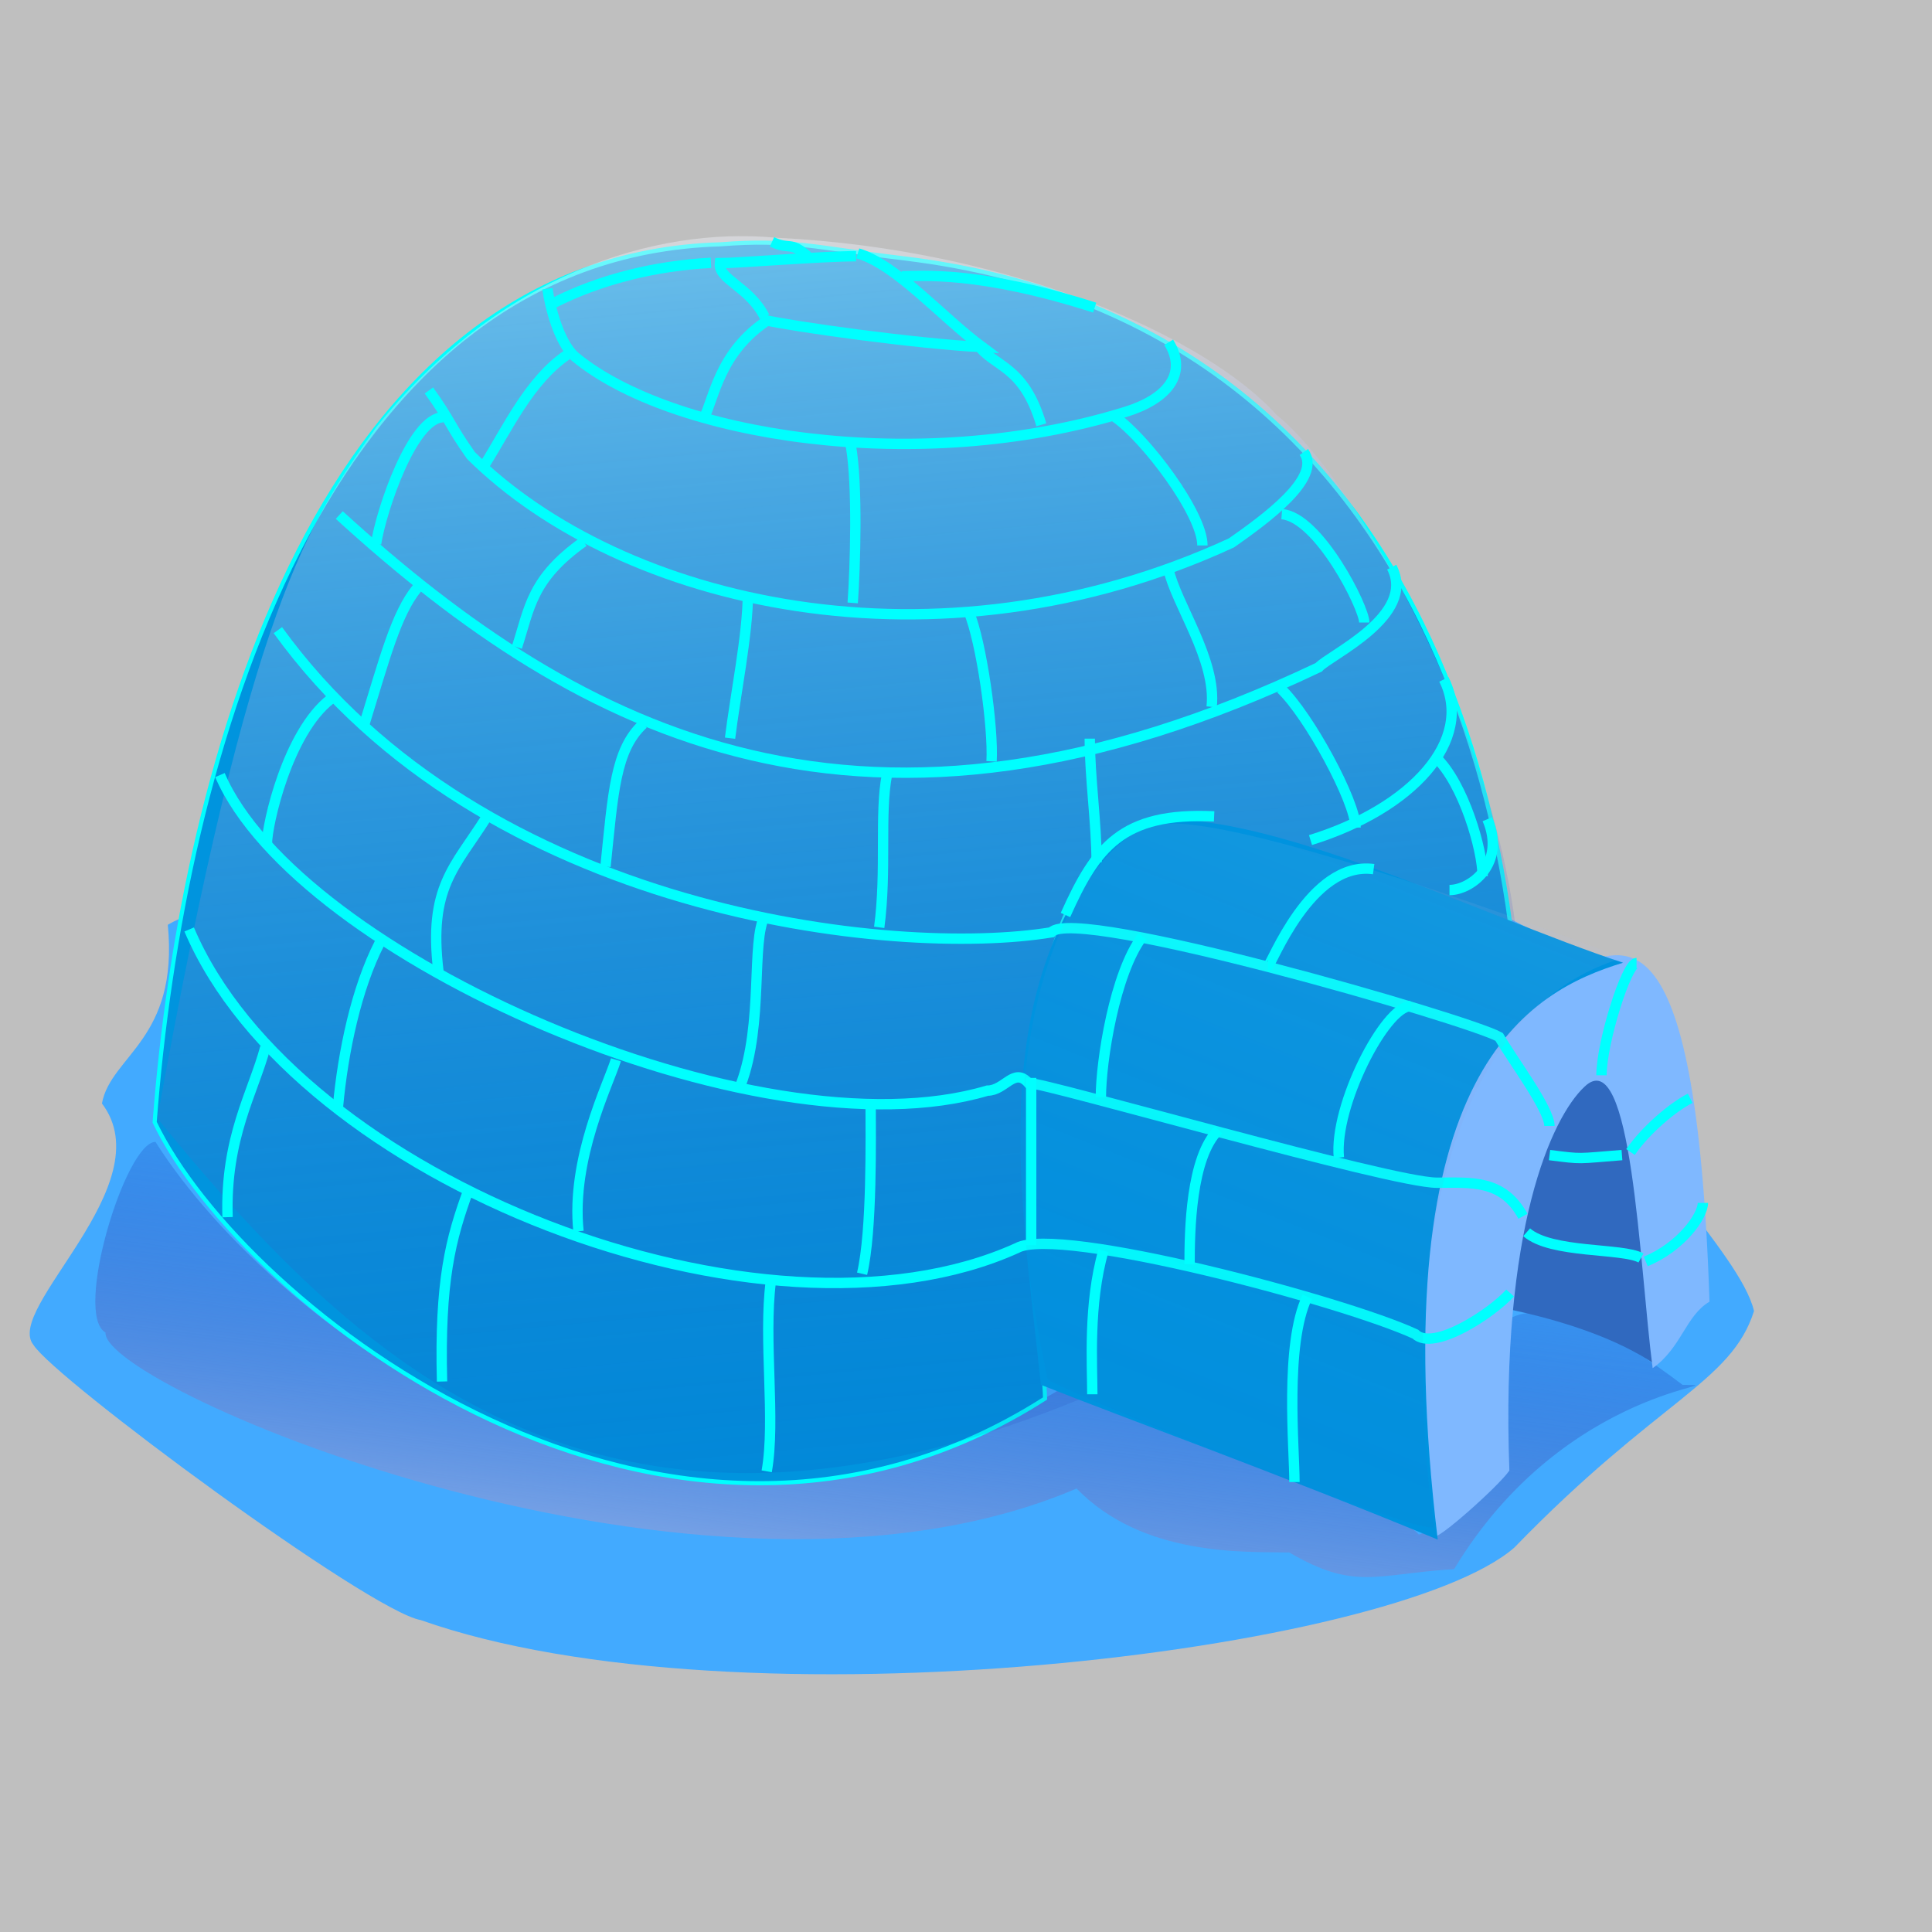 <?xml version="1.0" encoding="UTF-8" standalone="no"?>
<!DOCTYPE svg PUBLIC "-//W3C//DTD SVG 20010904//EN"
"http://www.w3.org/TR/2001/REC-SVG-20010904/DTD/svg10.dtd">
<!-- Created with Sodipodi ("http://www.sodipodi.com/") -->
<svg
   xmlns="http://www.w3.org/2000/svg"
   xmlns:sodipodi="http://sodipodi.sourceforge.net/DTD/sodipodi-0.dtd"
   xmlns:xlink="http://www.w3.org/1999/xlink"
   style="fill:#000000;fill-opacity:0.5;stroke:none"
   width="350pt"
   height="350pt"
   id="svg32"
   sodipodi:docbase="/home/mira/"
   sodipodi:docname="/home/mira/home1.svg"
   sodipodi:version="0.34">
  <rect width="100%" height="100%" fill="#808080" stroke="none"/>
  <defs
     id="defs34">
    <linearGradient
       id="linearGradient129">
      <stop
         style="stop-color:#0017a2;stop-opacity:0.165;"
         offset="0"
         id="stop130" />
      <stop
         style="stop-color:#ffffff;stop-opacity:1;"
         offset="1"
         id="stop131" />
    </linearGradient>
    <linearGradient
       xlink:href="#linearGradient129"
       id="linearGradient132"
       x1="0.412"
       y1="0.914"
       x2="0.325"
       y2="-0.039" />
    <linearGradient
       xlink:href="#linearGradient129"
       id="linearGradient142"
       x1="-0.117"
       y1="0.969"
       x2="0.423"
       y2="-0.5" />
    <linearGradient
       xlink:href="#linearGradient129"
       id="linearGradient71"
       x1="0.476"
       y1="0.157"
       x2="0.051"
       y2="1.147" />
  </defs>
  <sodipodi:namedview
     id="base" />
  <path
     style="fill:#42aaff;fill-opacity:1;fill-rule:evenodd;stroke:none;stroke-opacity:1;stroke-width:1px;stroke-linejoin:miter;stroke-linecap:butt;"
     id="path19"
     d="M 40.535 223.385 C 43.221 251.118 26.728 254.973 24.624 266.536 C 39.492 286.159 0.881 316.059 8.077 324.85 C 13.186 333.042 89.149 389.143 101.634 391.325 C 178.084 418.346 336.731 399.034 365.759 373.832 C 400.545 337.951 418.135 334.06 423.673 316.686 C 420.394 302.278 389.645 275.396 396.307 264.205 C 390.756 251.492 366.831 252.809 372.122 225.718 C 355.354 216.939 368.846 225.661 356.847 209.391 C 352.364 207.337 351.196 189.564 346.664 189.564 C 305.785 139.281 106.313 155.744 64.084 197.729 C 58.06 219.68 47.573 219.087 40.535 223.385 z " />
  <path
     style="fill:url(#linearGradient71);fill-opacity:1;fill-rule:evenodd;stroke:none;stroke-opacity:1;stroke-width:1px;stroke-linejoin:miter;stroke-linecap:butt;"
     id="path70"
     d="M 37.561 275.82 C 30.327 275.82 17.681 317.471 25.476 321.855 C 24.545 335.115 170.537 397.857 260.041 359.547 C 275.99 375.931 300.25 374.806 311.405 374.995 C 327.32 384.246 332.027 380.247 351.231 379.011 C 378.314 334.119 421.432 334.522 406.439 334.522 C 336.826 281.776 363.73 364.49 342.717 370.67 C 334.868 361.842 271.276 341.797 257.295 334.829 C 160.624 394.149 65.875 320.619 37.561 275.82 z " />
  <path
     style="fill:#3069bf;fill-opacity:1;fill-rule:evenodd;stroke:none;stroke-opacity:1;stroke-width:1px;stroke-linejoin:miter;stroke-linecap:butt;"
     id="path133"
     d="M 354.949 314.215 C 356.669 310.344 363.929 254.151 368.758 254.151 C 405.419 245.682 400.061 323.663 400.061 329.748 C 381.196 316.795 349.494 314.215 354.949 314.215 z " />
  <path
     style="fill:none;fill-opacity:1;fill-rule:evenodd;stroke:#000000;stroke-opacity:1;stroke-width:1px;stroke-linejoin:miter;stroke-linecap:butt;"
     id="path57"
     d="M 561.553 310.1 C 562.433 310.1 563.313 310.1 564.192 310.1 " />
  <path
     style="font-size:12;fill:#0094de;fill-opacity:1;fill-rule:evenodd;stroke:#00ffff;stroke-width:0.993;stroke-opacity:1;"
     id="path58"
     d="M 37.357 271.068 C 44.029 183.062 77.791 61.796 174.015 59.015 C 191.028 57.673 196.952 59.831 218.267 62.397 C 353.972 78.659 372.313 219.796 366.134 279.409 C 351.302 295.178 351.302 296.022 336.47 304.435 C 331.526 266.386 314.222 188.714 277.142 201.554 C 235.123 212.671 252.422 324.911 252.422 337.803 C 160.957 396.195 58.664 315.558 37.357 271.068 z " />
  <path
     style="fill:url(#linearGradient132);fill-opacity:0.462;fill-rule:evenodd;stroke:none;stroke-opacity:1;stroke-width:1px;stroke-linejoin:miter;stroke-linecap:butt;"
     id="path128"
     d="M 90.776 103.334 C 74.503 126.496 60.593 145.019 38.009 270.141 C 96.866 342.11 172.232 412.232 351.321 286.632 C 395.603 240.375 335.598 121.894 308.357 100.228 C 291.767 81.75 244.826 60.184 187.443 57.424 C 158.022 54.677 120.397 66.384 90.776 103.334 z "
     sodipodi:nodetypes="cccccc" />
  <path
     style="fill:#7fb8ff;fill-opacity:1;fill-rule:evenodd;stroke:none;stroke-opacity:1;stroke-width:1px;stroke-linejoin:miter;stroke-linecap:butt;"
     id="path62"
     d="M 364.583 355.196 C 362.427 296.803 374.81 269.924 382.711 262.51 C 394.234 251.401 395.955 305.762 399.19 330.478 C 406.182 325.535 407.148 317.802 412.924 314.414 C 409.627 214.616 391.24 229.436 377.767 234.704 C 351.924 246.161 334.095 314.43 346.455 370.953 C 346.455 372.806 362.111 358.904 364.583 355.196 z " />
  <path
     style="fill:#0093df;fill-opacity:1;fill-rule:evenodd;stroke:none;stroke-opacity:1;stroke-width:1px;stroke-linejoin:miter;stroke-linecap:butt;"
     id="path61"
     d="M 251.42 334.495 C 272.347 342.837 307.726 355.53 347.279 371.879 C 333.576 258.116 369.78 239.337 392.049 232.541 C 357.938 221.418 297.552 191.142 273.118 199.483 C 236.914 235.631 246.476 287.226 251.42 334.495 z " />
  <path
     style="font-size:12;fill:none;fill-opacity:1;fill-rule:evenodd;stroke:#00ffff;stroke-width:2.5;stroke-dasharray:none;stroke-opacity:1;"
     id="path80"
     d="M 45.694 224.508 C 71.417 285.199 184.671 329.073 245.649 301.457 C 255.668 295.934 324.661 314.276 341.846 322.244 C 346.284 326.546 360.463 317.127 364.759 312.323 " />
  <path
     style="font-size:12;fill:none;fill-opacity:1;fill-rule:evenodd;stroke:#00ffff;stroke-width:2.5;stroke-dasharray:none;stroke-opacity:1;"
     id="path81"
     d="M 53.126 187.216 C 71.804 230.711 182.756 280.005 238.511 263.436 C 242.742 263.436 244.939 257.691 248.398 261.583 C 252.968 261.583 335.841 285.681 347.085 285.681 C 355.234 285.681 362.952 284.795 367.861 293.786 " />
  <path
     style="font-size:12;fill:none;fill-opacity:1;fill-rule:evenodd;stroke:#00ffff;stroke-width:2.5;stroke-dasharray:none;stroke-opacity:1;"
     id="path82"
     d="M 67.117 152.213 C 116.833 220.989 216.254 231.411 253.956 225.198 C 259.487 218.635 354.745 246.302 362.11 250.46 C 365.731 256.604 374.26 267.913 374.26 271.976 " />
  <path
     style="font-size:12;fill:none;fill-opacity:1;fill-rule:evenodd;stroke:#00ffff;stroke-width:2.5;stroke-dasharray:none;stroke-opacity:1;"
     id="path83"
     d="M 81.949 124.407 C 140.649 178.007 209.273 213.062 318.522 161.188 C 321.151 158.232 342.302 148.743 336.164 136.986 " />
  <path
     style="font-size:12;fill:none;fill-opacity:1;fill-rule:evenodd;stroke:#00ffff;stroke-width:2.5;stroke-dasharray:none;stroke-opacity:1;"
     id="path84"
     d="M 316.547 202.915 C 341.103 195.321 356.132 178.836 348.767 164.102 " />
  <path
     style="font-size:12;fill:none;fill-opacity:1;fill-rule:evenodd;stroke:#00ffff;stroke-width:2.5;stroke-dasharray:none;stroke-opacity:1;"
     id="path86"
     d="M 103.602 94.312 C 109.051 101.906 108.397 102.418 113.75 110.012 C 150.141 146.046 226.254 163.94 297.451 131.132 C 305.596 125.422 319.44 115.394 314.933 109.18 " />
  <path
     style="font-size:12;fill:none;fill-opacity:1;fill-rule:evenodd;stroke:#00ffff;stroke-width:2.5;stroke-dasharray:none;stroke-opacity:1;"
     id="path87"
     d="M 132.231 69.741 C 132.796 73.884 134.962 82.679 138.857 86.131 C 161.906 105.307 221.493 115.066 271.823 99.505 C 281.953 96.394 286.968 90.274 282.292 82.68 " />
  <path
     style="font-size:12;fill:none;fill-opacity:1;fill-rule:evenodd;stroke:#00ffff;stroke-width:2.5;stroke-dasharray:none;stroke-opacity:1;"
     id="path88"
     d="M 54.968 294.004 C 54.354 274.717 61.21 263.792 64.083 252.965 " />
  <path
     style="font-size:12;fill:none;fill-opacity:1;fill-rule:evenodd;stroke:#00ffff;stroke-width:2.5;stroke-dasharray:none;stroke-opacity:1;"
     id="path89"
     d="M 91.712 227.743 C 86.036 238.788 82.859 254.095 81.632 267.323 " />
  <path
     style="font-size:12;fill:none;fill-opacity:1;fill-rule:evenodd;stroke:#00ffff;stroke-width:2.5;stroke-dasharray:none;stroke-opacity:1;"
     id="path90"
     d="M 113.137 287.498 C 108.84 299.227 106.158 309.424 106.772 333.698 " />
  <path
     style="font-size:12;fill:none;fill-opacity:1;fill-rule:evenodd;stroke:#00ffff;stroke-width:2.5;stroke-dasharray:none;stroke-opacity:1;"
     id="path91"
     d="M 186.194 309.523 C 184.352 323.606 187.403 342.967 185.195 355.394 " />
  <path
     style="font-size:12;fill:none;fill-opacity:1;fill-rule:evenodd;stroke:#00ffff;stroke-width:2.5;stroke-dasharray:none;stroke-opacity:1;"
     id="path98"
     d="M 214.244 187.139 C 212.403 196.53 214.211 210.224 212.37 223.997 " />
  <path
     style="font-size:12;fill:none;fill-opacity:1;fill-rule:evenodd;stroke:#00ffff;stroke-width:2.5;stroke-dasharray:none;stroke-opacity:1;"
     id="path99"
     d="M 155.37 174.853 C 148.604 181.067 148.098 191.531 146.256 209.309 " />
  <path
     style="font-size:12;fill:none;fill-opacity:1;fill-rule:evenodd;stroke:#00ffff;stroke-width:2.5;stroke-dasharray:none;stroke-opacity:1;"
     id="path100"
     d="M 100.76 142.036 C 95.661 148.249 92.872 159.191 87.962 175.073 " />
  <path
     style="font-size:12;fill:none;fill-opacity:1;fill-rule:evenodd;stroke:#00ffff;stroke-width:2.5;stroke-dasharray:none;stroke-opacity:1;"
     id="path101"
     d="M 117.433 197.533 C 109.868 209.496 103.442 214.275 105.897 234.608 " />
  <path
     style="font-size:12;fill:none;fill-opacity:1;fill-rule:evenodd;stroke:#00ffff;stroke-width:2.5;stroke-dasharray:none;stroke-opacity:1;"
     id="path102"
     d="M 79.881 168.859 C 69.447 176.923 64.47 199.222 64.47 203.823 " />
  <path
     style="font-size:12;fill:none;fill-opacity:1;fill-rule:evenodd;stroke:#00ffff;stroke-width:2.5;stroke-dasharray:none;stroke-opacity:1;"
     id="path103"
     d="M 184.74 221.198 C 181.388 227.411 184.478 247.26 178.955 261.941 " />
  <path
     style="font-size:12;fill:none;fill-opacity:1;fill-rule:evenodd;stroke:#00ffff;stroke-width:2.5;stroke-dasharray:none;stroke-opacity:1;"
     id="path104"
     d="M 148.779 255.983 C 146.937 261.928 137.891 279.87 139.732 297.417 " />
  <path
     style="font-size:12;fill:none;fill-opacity:1;fill-rule:evenodd;stroke:#00ffff;stroke-width:2.5;stroke-dasharray:none;stroke-opacity:1;"
     id="path105"
     d="M 210.301 266.198 C 210.301 274.878 210.688 297.204 208.233 307.67 " />
  <path
     style="font-size:12;fill:none;fill-opacity:1;fill-rule:evenodd;stroke:#00ffff;stroke-width:2.5;stroke-dasharray:none;stroke-opacity:1;"
     id="path108"
     d="M 309.602 124.189 C 318.491 124.88 329.538 146.713 329.538 150.36 " />
  <path
     style="font-size:12;fill:none;fill-opacity:1;fill-rule:evenodd;stroke:#00ffff;stroke-width:2.5;stroke-dasharray:none;stroke-opacity:1;"
     id="path109"
     d="M 282.2 137.384 C 284.041 145.865 293.895 159.376 292.667 170.75 " />
  <path
     style="font-size:12;fill:none;fill-opacity:1;fill-rule:evenodd;stroke:#00ffff;stroke-width:2.5;stroke-dasharray:none;stroke-opacity:1;"
     id="path110"
     d="M 269.334 100.743 C 276.444 105.576 290.439 123.923 290.439 131.746 " />
  <path
     style="font-size:12;fill:none;fill-opacity:1;fill-rule:evenodd;stroke:#00ffff;stroke-width:2.5;stroke-dasharray:none;stroke-opacity:1;"
     id="path111"
     d="M 207.198 61.201 C 216.61 63.962 227.463 76.58 237.283 83.843 C 221.22 83.034 191.703 78.909 184.338 77.233 " />
  <path
     style="font-size:12;fill:none;fill-opacity:1;fill-rule:evenodd;stroke:#00ffff;stroke-width:2.5;stroke-dasharray:none;stroke-opacity:1;"
     id="path112"
     d="M 206.778 61.891 C 198.452 61.891 177.997 63.566 173.885 63.566 C 173.427 67.534 180.99 69.235 184.673 76.504 " />
  <path
     style="font-size:12;fill:none;fill-opacity:1;fill-rule:evenodd;stroke:#00ffff;stroke-width:2.5;stroke-dasharray:none;stroke-opacity:1;"
     id="path113"
     d="M 171.725 63.49 C 157.961 64.18 144.574 67.67 133.719 73.193 " />
  <path
     style="font-size:12;fill:none;fill-opacity:1;fill-rule:evenodd;stroke:#00ffff;stroke-width:2.5;stroke-dasharray:none;stroke-opacity:1;"
     id="path114"
     d="M 205.517 107.647 C 207.202 117.139 206.584 137.09 205.97 145.629 " />
  <path
     style="font-size:12;fill:none;fill-opacity:1;fill-rule:evenodd;stroke:#00ffff;stroke-width:2.5;stroke-dasharray:none;stroke-opacity:1;"
     id="path115"
     d="M 233.987 147.739 C 237.056 154.889 239.979 175.785 239.511 183.906 " />
  <path
     style="font-size:12;fill:none;fill-opacity:1;fill-rule:evenodd;stroke:#00ffff;stroke-width:2.5;stroke-dasharray:none;stroke-opacity:1;"
     id="path116"
     d="M 180.637 143.777 C 180.637 153.045 177.568 168.24 176.34 178.306 " />
  <path
     style="font-size:12;fill:none;fill-opacity:1;fill-rule:evenodd;stroke:#00ffff;stroke-width:2.5;stroke-dasharray:none;stroke-opacity:1;"
     id="path117"
     d="M 140.959 130.838 C 128.355 139.813 127.934 146.836 124.866 156.318 " />
  <path
     style="font-size:12;fill:none;fill-opacity:1;fill-rule:evenodd;stroke:#00ffff;stroke-width:2.5;stroke-dasharray:none;stroke-opacity:1;"
     id="path118"
     d="M 136.982 85.697 C 127.865 91.91 122.571 103.542 117.046 112.301 " />
  <path
     style="font-size:12;fill:none;fill-opacity:1;fill-rule:evenodd;stroke:#00ffff;stroke-width:2.5;stroke-dasharray:none;stroke-opacity:1;"
     id="path119"
     d="M 107.091 100.782 C 99.627 100.782 92.065 123.333 90.837 131.35 " />
  <path
     style="font-size:12;fill:none;fill-opacity:1;fill-rule:evenodd;stroke:#00ffff;stroke-width:2.5;stroke-dasharray:none;stroke-opacity:1;"
     id="path120"
     d="M 386.831 259.728 C 386.831 251.9 392.859 232.613 395.298 232.613 " />
  <path
     style="font-size:12;fill:none;fill-opacity:1;fill-rule:evenodd;stroke:#00ffff;stroke-width:2.5;stroke-dasharray:none;stroke-opacity:1;"
     id="path121"
     d="M 393.843 278.266 C 397.526 272.924 404.115 267.362 408.255 265.29 " />
  <path
     style="font-size:12;fill:none;fill-opacity:1;fill-rule:evenodd;stroke:#00ffff;stroke-width:2.5;stroke-dasharray:none;stroke-opacity:1;"
     id="path122"
     d="M 397.526 304.69 C 405.955 301.239 411.324 293.788 411.324 290.552 " />
  <path
     style="font-size:12;fill:none;fill-opacity:1;fill-rule:evenodd;stroke:#00ffff;stroke-width:2.5;stroke-dasharray:none;stroke-opacity:1;"
     id="path124"
     d="M 185.855 77.068 C 173.58 84.943 172.523 96.398 169.897 101.231 " />
  <path
     style="font-size:12;fill:none;fill-opacity:1;fill-rule:evenodd;stroke:#00ffff;stroke-width:2.5;stroke-dasharray:none;stroke-opacity:1;"
     id="path125"
     d="M 236.184 83.281 C 240.206 88.804 247.232 88.097 251.528 102.611 " />
  <path
     style="font-size:12;fill:none;fill-opacity:1;fill-rule:evenodd;stroke:#00ffff;stroke-width:2.5;stroke-dasharray:none;stroke-opacity:1;"
     id="path126"
     d="M 217.771 66.711 C 222.681 66.711 236.388 65.331 264.417 74.305 " />
  <path
     style="font-size:12;fill:none;fill-opacity:1;fill-rule:evenodd;stroke:#00ffff;stroke-width:2.5;stroke-dasharray:none;stroke-opacity:1;"
     id="path127"
     d="M 195.061 61.879 C 190.765 58.11 190.958 60.499 186.469 58.428 " />
  <path
     style="font-size:12;fill:none;fill-opacity:1;fill-rule:evenodd;stroke:#00ffff;stroke-width:2.5;stroke-dasharray:none;stroke-opacity:1;"
     id="path134"
     d="M 396.378 303.859 C 391.971 301.38 374.664 302.824 368.758 297.645 " />
  <path
     style="font-size:12;fill:none;fill-opacity:1;fill-rule:evenodd;stroke:#00ffff;stroke-width:2.5;stroke-dasharray:none;stroke-opacity:1;"
     id="path135"
     d="M 391.775 279.005 C 380.727 279.87 382.5 280.041 374.282 279.005 " />
  <path
     style="fill:url(#linearGradient142);fill-opacity:0.135;fill-rule:evenodd;stroke:none;stroke-opacity:1;stroke-width:1px;stroke-linejoin:miter;stroke-linecap:butt;"
     id="path141"
     d="M 253.062 333.2 C 231.887 234.421 269.27 198.986 279.454 199.265 C 294.492 195.814 360.779 219.433 392.082 231.369 C 352.188 242.934 336.842 299.258 346.355 368.755 C 343.768 371.665 257.378 336.307 253.062 333.2 z " />
  <path
     style="font-size:12;fill:none;fill-opacity:1;fill-rule:evenodd;stroke:#00ffff;stroke-width:2.5;stroke-dasharray:none;stroke-opacity:1;"
     id="path85"
     d="M 350.121 214.985 C 355.289 214.985 363.853 208.588 359.269 197.867 " />
  <path
     style="font-size:12;fill:none;fill-opacity:1;fill-rule:evenodd;stroke:#00ffff;stroke-width:2.5;stroke-dasharray:none;stroke-opacity:1;"
     id="path92"
     d="M 266.526 302.108 C 262.843 315.012 263.844 329.696 263.844 336.781 " />
  <path
     style="font-size:12;fill:none;fill-opacity:1;fill-rule:evenodd;stroke:#00ffff;stroke-width:2.5;stroke-dasharray:none;stroke-opacity:1;"
     id="path93"
     d="M 315.773 313.231 C 310.25 324.658 312.67 349.943 312.67 357.976 " />
  <path
     style="font-size:12;fill:none;fill-opacity:1;fill-rule:evenodd;stroke:#00ffff;stroke-width:2.5;stroke-dasharray:none;stroke-opacity:1;"
     id="path94"
     d="M 294.349 272.923 C 287.598 279.426 287.337 297.445 287.337 305.344 " />
  <path
     style="font-size:12;fill:none;fill-opacity:1;fill-rule:evenodd;stroke:#00ffff;stroke-width:2.5;stroke-dasharray:none;stroke-opacity:1;"
     id="path95"
     d="M 340.687 243.045 C 334.615 243.045 322.172 267.009 323.4 279.609 " />
  <path
     style="font-size:12;fill:none;fill-opacity:1;fill-rule:evenodd;stroke:#00ffff;stroke-width:2.5;stroke-dasharray:none;stroke-opacity:1;"
     id="path96"
     d="M 275.96 226.182 C 269.209 235.066 265.913 256.423 265.913 264.997 " />
  <path
     style="font-size:12;fill:none;fill-opacity:1;fill-rule:evenodd;stroke:#00ffff;stroke-width:2.5;stroke-dasharray:none;stroke-opacity:1;"
     id="path97"
     d="M 331.799 209.934 C 316.454 207.822 307.027 233.341 306.272 233.341 " />
  <path
     style="font-size:12;fill:none;fill-opacity:1;fill-rule:evenodd;stroke:#00ffff;stroke-width:2.5;stroke-dasharray:none;stroke-opacity:1;"
     id="path106"
     d="M 263.23 178.421 C 263.23 187.745 264.879 198.935 264.879 208.26 " />
  <path
     style="font-size:12;fill:none;fill-opacity:1;fill-rule:evenodd;stroke:#00ffff;stroke-width:2.5;stroke-dasharray:none;stroke-opacity:1;"
     id="path107"
     d="M 309.374 166.353 C 316.126 172.783 327.435 193.601 327.435 199.899 " />
  <path
     style="font-size:12;fill:none;fill-opacity:1;fill-rule:evenodd;stroke:#00ffff;stroke-width:2.5;stroke-dasharray:none;stroke-opacity:1;"
     id="path123"
     d="M 346.814 182.923 C 353.566 189.353 358.124 205.338 358.124 211.636 " />
  <path
     style="font-size:12;fill:none;fill-opacity:1;fill-rule:evenodd;stroke:#00ffff;stroke-width:2.5;stroke-dasharray:none;stroke-opacity:1;"
     id="path136"
     d="M 249.073 300.753 C 249.073 294.01 249.073 267.268 249.073 260.365 " />
  <path
     style="font-size:12;fill:none;fill-opacity:1;fill-rule:evenodd;stroke:#00ffff;stroke-width:2.5;stroke-dasharray:none;stroke-opacity:1;"
     id="path140"
     d="M 257.359 221.013 C 264.724 204.582 271.011 196.159 293.265 197.195 " />

</svg>
